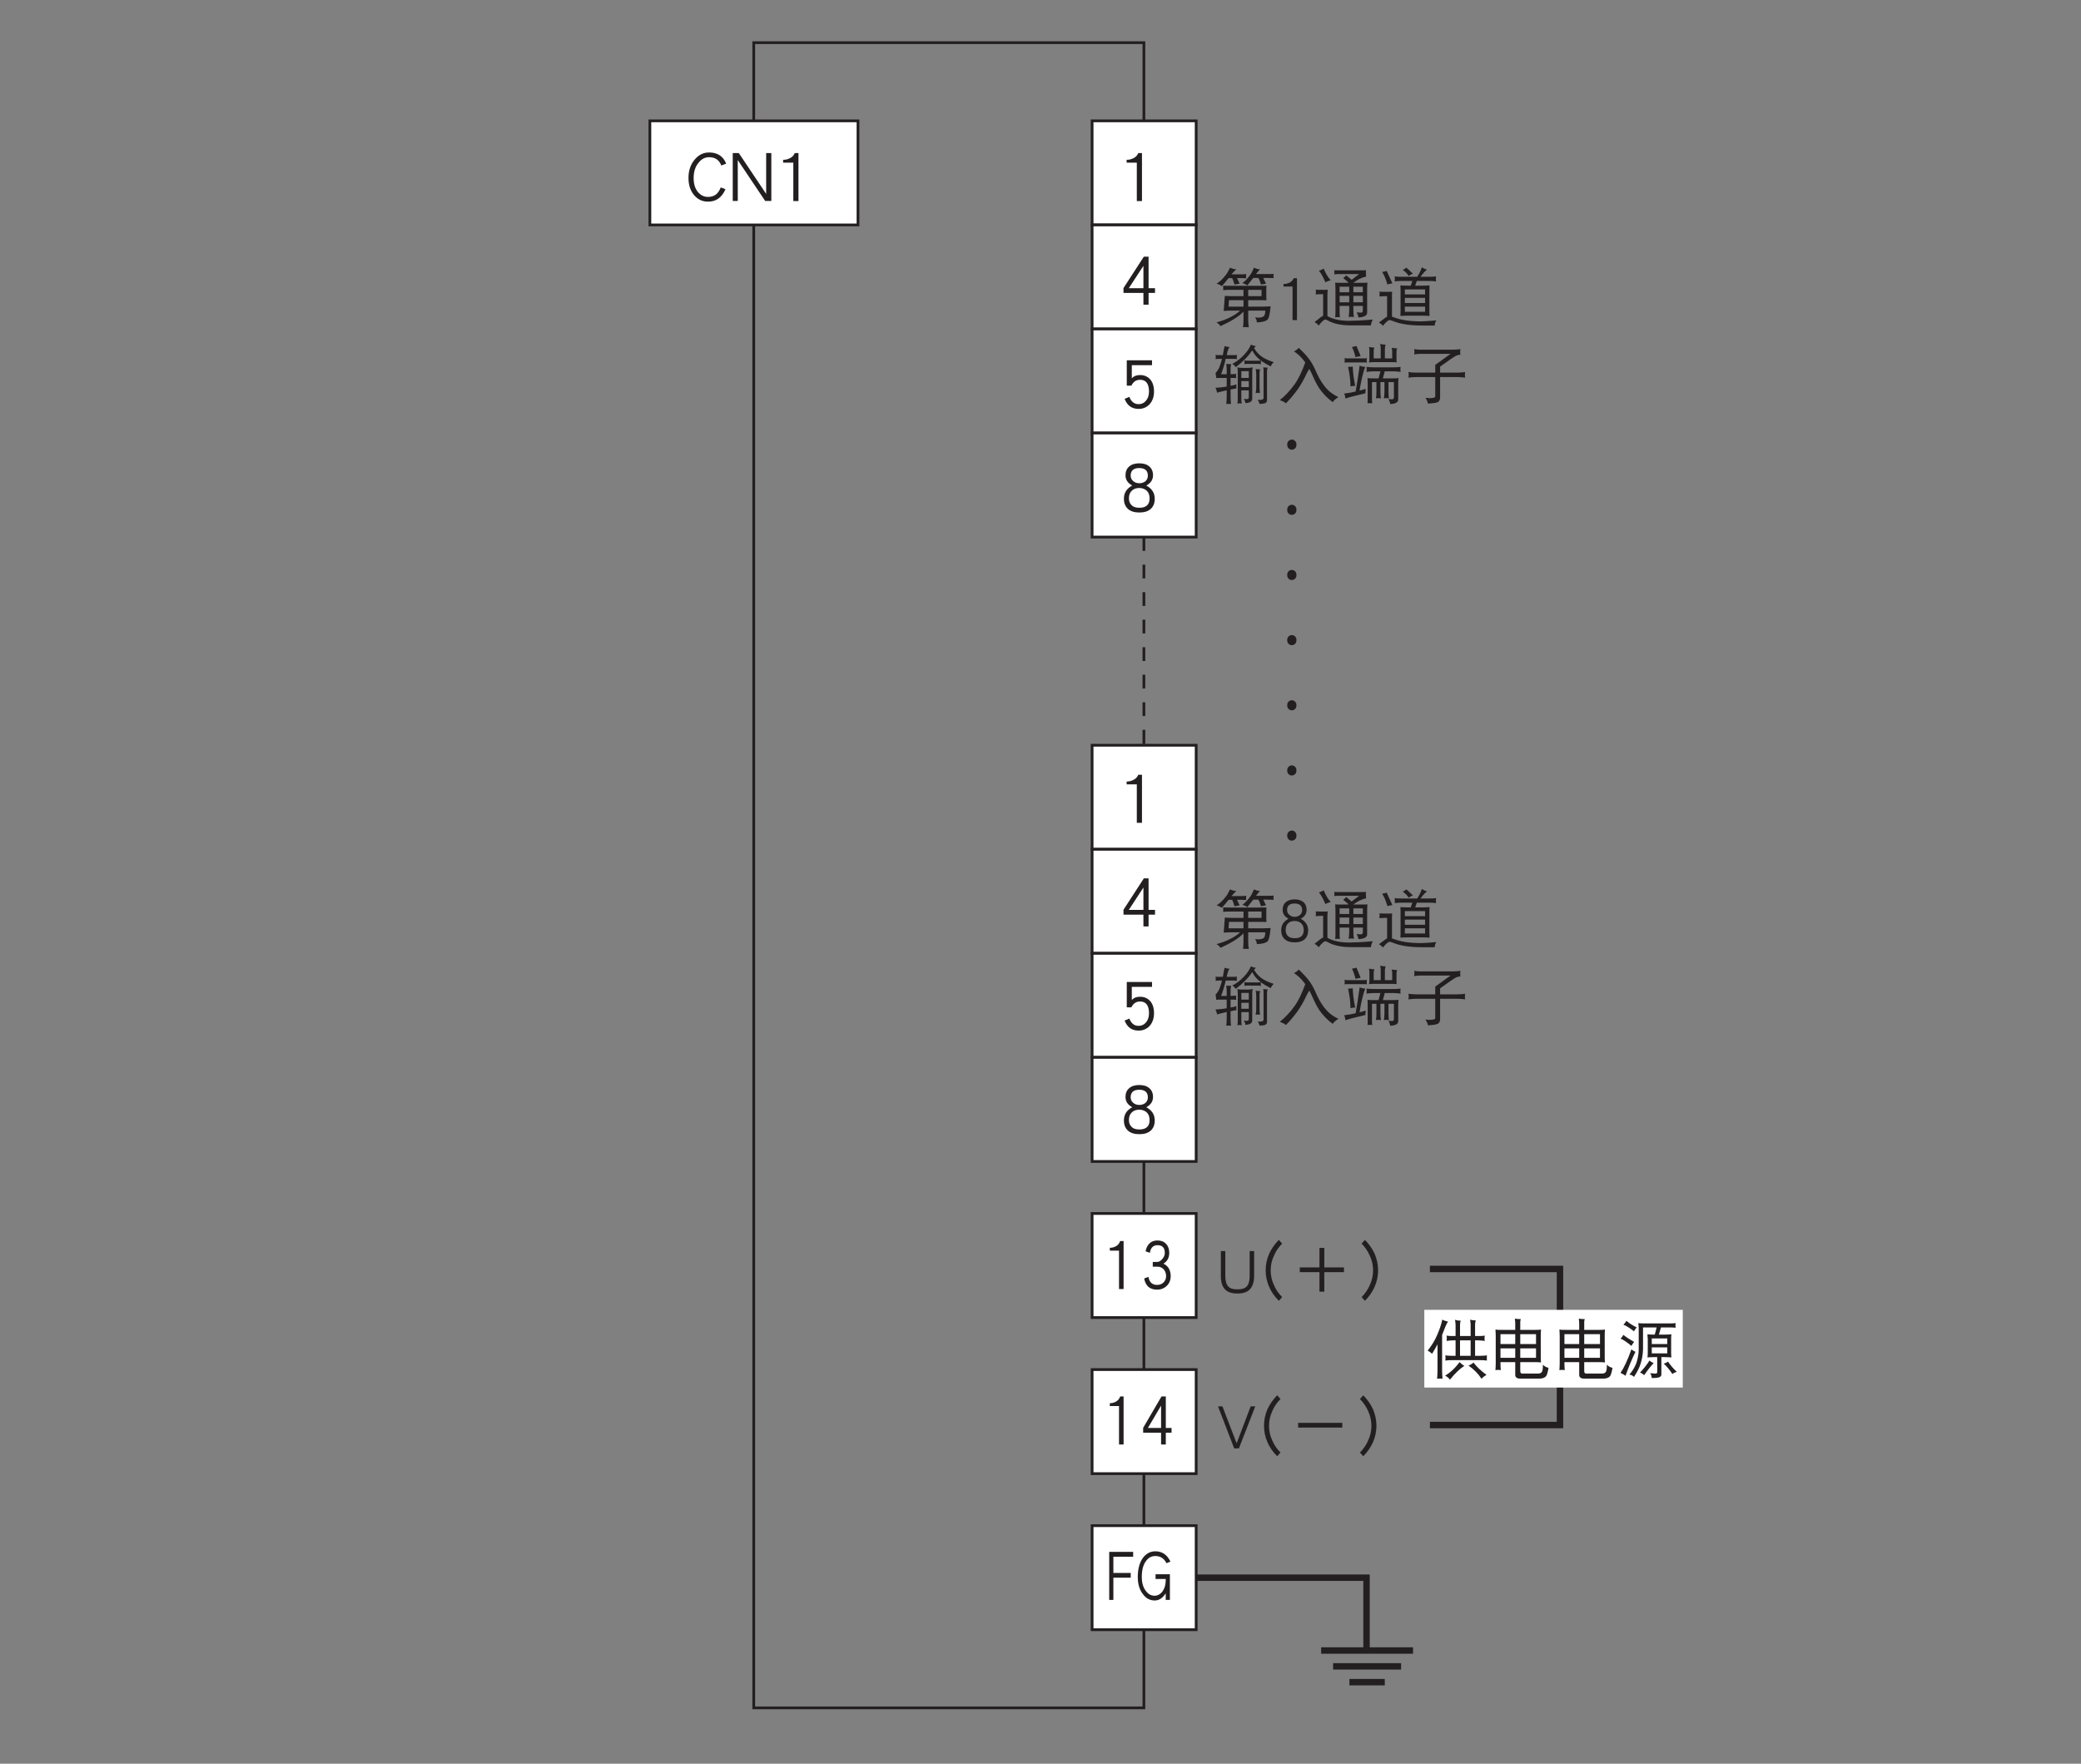 <?xml version="1.0" encoding="UTF-8"?>
<svg xmlns="http://www.w3.org/2000/svg" xmlns:xlink="http://www.w3.org/1999/xlink" width="226.77pt" height="192.18pt" viewBox="0 0 226.77 192.18" version="1.2">
<rect x="0" y="0" width="226.77" height="192.18" fill="#808080" stroke="none"/>
<defs>
<g>
<symbol overflow="visible" id="glyph0-0">
<path style="stroke:none;" d=""/>
</symbol>
<symbol overflow="visible" id="glyph0-1">
<path style="stroke:none;" d="M 2.984 -4.766 L 2.984 -5.297 L 0.375 -5.297 L 0.375 -0.062 L 0.828 -0.062 L 0.828 -2.484 L 2.719 -2.484 L 2.719 -3 L 0.828 -3 L 0.828 -4.766 Z M 2.984 -4.766 "/>
</symbol>
<symbol overflow="visible" id="glyph0-2">
<path style="stroke:none;" d="M 3.812 -4.234 C 3.453 -4.984 2.906 -5.359 2.172 -5.359 C 1.609 -5.359 1.156 -5.109 0.797 -4.625 C 0.438 -4.109 0.25 -3.422 0.25 -2.562 C 0.25 -1.797 0.438 -1.156 0.812 -0.688 C 1.156 -0.219 1.594 0 2.094 0 C 2.562 0 2.953 -0.25 3.297 -0.781 L 3.297 -0.062 L 3.75 -0.062 L 3.75 -2.859 L 2.188 -2.859 L 2.188 -2.344 L 3.297 -2.344 L 3.297 -2.266 C 3.297 -1.703 3.156 -1.25 2.891 -0.922 C 2.672 -0.656 2.391 -0.516 2.094 -0.516 C 1.703 -0.516 1.391 -0.688 1.125 -1.047 C 0.828 -1.438 0.688 -1.938 0.688 -2.562 C 0.688 -3.281 0.828 -3.859 1.125 -4.266 C 1.391 -4.656 1.734 -4.844 2.172 -4.844 C 2.719 -4.844 3.125 -4.578 3.375 -4.062 Z M 3.812 -4.234 "/>
</symbol>
<symbol overflow="visible" id="glyph1-0">
<path style="stroke:none;" d=""/>
</symbol>
<symbol overflow="visible" id="glyph1-1">
<path style="stroke:none;" d="M 2.484 -0.062 L 2.484 -5.297 L 2.078 -5.297 C 1.984 -5.047 1.812 -4.859 1.547 -4.734 C 1.328 -4.625 1.109 -4.562 0.875 -4.562 L 0.812 -4.562 L 0.812 -4.25 L 1.922 -4.25 L 1.922 -0.062 Z M 2.484 -0.062 "/>
</symbol>
<symbol overflow="visible" id="glyph1-2">
<path style="stroke:none;" d="M 3.906 -1.344 L 3.906 -1.859 L 3.203 -1.859 L 3.203 -5.297 L 2.688 -5.297 L 0.469 -1.875 L 0.469 -1.344 L 2.641 -1.344 L 2.641 -0.062 L 3.203 -0.062 L 3.203 -1.344 Z M 2.641 -1.859 L 1.047 -1.859 L 2.641 -4.297 Z M 2.641 -1.859 "/>
</symbol>
<symbol overflow="visible" id="glyph1-3">
<path style="stroke:none;" d="M 3.797 -1.891 C 3.797 -2.453 3.656 -2.891 3.391 -3.203 C 3.109 -3.516 2.75 -3.688 2.281 -3.688 C 1.875 -3.688 1.578 -3.562 1.375 -3.328 L 1.375 -4.766 L 3.578 -4.766 L 3.578 -5.297 L 0.828 -5.297 L 0.828 -2.531 L 1.328 -2.531 C 1.531 -2.953 1.844 -3.172 2.281 -3.172 C 2.922 -3.172 3.25 -2.734 3.25 -1.891 C 3.25 -1.453 3.125 -1.109 2.891 -0.859 C 2.688 -0.625 2.422 -0.516 2.125 -0.516 C 1.641 -0.516 1.312 -0.781 1.109 -1.312 L 0.594 -1.094 C 0.875 -0.359 1.375 0 2.125 0 C 2.578 0 2.969 -0.156 3.297 -0.484 C 3.625 -0.844 3.797 -1.312 3.797 -1.891 Z M 3.797 -1.891 "/>
</symbol>
<symbol overflow="visible" id="glyph1-4">
<path style="stroke:none;" d="M 3.875 -1.5 C 3.875 -2.141 3.562 -2.609 2.953 -2.938 C 3.438 -3.203 3.688 -3.562 3.688 -4.062 C 3.688 -4.469 3.547 -4.797 3.281 -5.016 C 3.016 -5.25 2.656 -5.359 2.188 -5.359 C 1.734 -5.359 1.359 -5.25 1.094 -5.016 C 0.828 -4.797 0.688 -4.469 0.688 -4.062 C 0.688 -3.562 0.938 -3.203 1.422 -2.938 C 0.812 -2.609 0.516 -2.141 0.516 -1.5 C 0.516 -1.031 0.656 -0.672 0.953 -0.391 C 1.25 -0.125 1.672 0 2.203 0 C 2.734 0 3.141 -0.125 3.438 -0.391 C 3.734 -0.656 3.875 -1.031 3.875 -1.5 Z M 3.125 -4.016 C 3.125 -3.781 3.047 -3.578 2.875 -3.422 C 2.688 -3.266 2.469 -3.188 2.203 -3.188 C 1.922 -3.188 1.703 -3.266 1.531 -3.422 C 1.344 -3.578 1.25 -3.781 1.25 -4.016 C 1.25 -4.562 1.562 -4.844 2.188 -4.844 C 2.812 -4.844 3.125 -4.562 3.125 -4.016 Z M 3.312 -1.531 C 3.312 -0.859 2.938 -0.516 2.203 -0.516 C 1.812 -0.516 1.516 -0.609 1.328 -0.828 C 1.156 -1 1.062 -1.234 1.062 -1.531 C 1.062 -1.891 1.156 -2.172 1.375 -2.375 C 1.562 -2.562 1.844 -2.672 2.188 -2.672 C 2.516 -2.672 2.797 -2.562 3 -2.375 C 3.219 -2.172 3.312 -1.891 3.312 -1.531 Z M 3.312 -1.531 "/>
</symbol>
<symbol overflow="visible" id="glyph1-5">
<path style="stroke:none;" d="M 4.422 -4.141 C 4.094 -4.953 3.469 -5.359 2.562 -5.359 C 1.922 -5.359 1.406 -5.094 0.969 -4.562 C 0.531 -4.031 0.312 -3.375 0.312 -2.578 C 0.312 -1.797 0.531 -1.172 0.938 -0.688 C 1.344 -0.234 1.828 0 2.438 0 C 3.328 0 3.953 -0.453 4.344 -1.359 L 3.828 -1.547 C 3.688 -1.203 3.516 -0.953 3.312 -0.781 C 3.078 -0.609 2.781 -0.516 2.438 -0.516 C 2.016 -0.516 1.656 -0.688 1.359 -1.031 C 1.031 -1.406 0.875 -1.922 0.875 -2.578 C 0.875 -3.25 1.047 -3.812 1.406 -4.234 C 1.719 -4.641 2.109 -4.844 2.562 -4.844 C 3.219 -4.844 3.656 -4.547 3.891 -3.938 Z M 4.422 -4.141 "/>
</symbol>
<symbol overflow="visible" id="glyph1-6">
<path style="stroke:none;" d="M 4.688 -0.078 L 4.688 -5.297 L 4.125 -5.297 L 4.125 -0.844 L 1.141 -5.297 L 0.484 -5.297 L 0.484 -0.078 L 1.031 -0.078 L 1.031 -4.531 L 4.016 -0.078 Z M 4.688 -0.078 "/>
</symbol>
<symbol overflow="visible" id="glyph2-0">
<path style="stroke:none;" d=""/>
</symbol>
<symbol overflow="visible" id="glyph2-1">
<path style="stroke:none;" d="M 1.844 -5.781 C 1.641 -5.344 1.453 -5.031 1.297 -4.875 C 1 -4.5 0.703 -4.219 0.375 -4.031 C 0.594 -3.984 0.781 -3.891 0.953 -3.766 C 1.219 -4.062 1.469 -4.344 1.688 -4.641 L 2.078 -4.641 C 2.172 -4.453 2.266 -4.203 2.328 -3.938 C 2.5 -3.969 2.688 -4 2.891 -4.031 L 2.609 -4.641 L 2.984 -4.641 C 3.25 -4.641 3.469 -4.625 3.609 -4.609 C 3.594 -4.672 3.594 -4.75 3.594 -4.844 C 3.594 -4.922 3.594 -4.984 3.609 -5.078 C 3.391 -5.047 3.188 -5.047 2.984 -5.047 L 2 -5.047 C 2.016 -5.047 2.016 -5.062 2.031 -5.078 C 2.234 -5.312 2.406 -5.484 2.531 -5.594 C 2.281 -5.609 2.047 -5.672 1.844 -5.781 Z M 4.453 -5.781 C 4.281 -5.359 4.125 -5.062 3.984 -4.906 C 3.719 -4.547 3.453 -4.266 3.188 -4.094 C 3.375 -4.047 3.562 -3.969 3.734 -3.844 C 3.953 -4.125 4.172 -4.391 4.375 -4.656 L 4.938 -4.656 C 5.047 -4.469 5.141 -4.219 5.219 -3.938 C 5.391 -3.969 5.562 -4 5.766 -4.031 L 5.469 -4.656 L 5.984 -4.656 C 6.25 -4.656 6.453 -4.641 6.609 -4.641 C 6.594 -4.703 6.578 -4.781 6.578 -4.875 C 6.578 -4.953 6.594 -5.016 6.609 -5.094 C 6.391 -5.078 6.188 -5.078 5.984 -5.078 L 4.656 -5.078 C 4.656 -5.078 4.672 -5.094 4.688 -5.094 C 4.859 -5.328 5 -5.484 5.109 -5.594 C 4.875 -5.609 4.656 -5.672 4.453 -5.781 Z M 1.094 -3.812 C 1.094 -3.734 1.109 -3.656 1.109 -3.578 C 1.109 -3.484 1.094 -3.406 1.094 -3.328 C 1.344 -3.344 1.594 -3.359 1.844 -3.359 L 3.312 -3.359 L 3.312 -2.672 L 1.984 -2.672 C 1.75 -2.672 1.516 -2.688 1.281 -2.703 L 1.156 -1.062 C 1.406 -1.078 1.641 -1.094 1.875 -1.094 L 2.938 -1.094 C 2.672 -0.844 2.359 -0.625 2.016 -0.453 C 1.547 -0.188 1 0.016 0.375 0.188 C 0.578 0.312 0.719 0.453 0.812 0.594 C 1.984 0.062 2.812 -0.453 3.312 -0.984 L 3.312 -0.125 C 3.312 0.156 3.297 0.453 3.266 0.719 C 3.359 0.703 3.469 0.703 3.562 0.703 C 3.672 0.703 3.781 0.703 3.891 0.719 C 3.844 0.453 3.828 0.156 3.828 -0.125 L 3.828 -1.094 L 5.688 -1.094 C 5.688 -0.703 5.594 -0.469 5.406 -0.422 C 5.297 -0.359 5.141 -0.328 4.922 -0.328 C 4.875 -0.328 4.75 -0.344 4.578 -0.359 C 4.703 -0.172 4.766 0 4.766 0.188 C 5.312 0.172 5.688 0.078 5.891 -0.078 C 6.062 -0.172 6.188 -0.672 6.266 -1.562 C 5.938 -1.547 5.609 -1.531 5.281 -1.531 L 3.828 -1.531 L 3.828 -2.234 L 4.922 -2.234 C 5.219 -2.234 5.516 -2.234 5.812 -2.219 C 5.812 -2.375 5.797 -2.516 5.797 -2.672 L 5.797 -3.359 C 5.797 -3.516 5.812 -3.672 5.812 -3.812 C 5.516 -3.797 5.219 -3.797 4.922 -3.797 L 1.844 -3.797 C 1.594 -3.797 1.344 -3.797 1.094 -3.812 Z M 3.828 -3.359 L 5.281 -3.359 L 5.281 -2.672 L 3.828 -2.672 Z M 3.312 -1.531 L 1.688 -1.531 L 1.734 -2.234 L 3.312 -2.234 Z M 3.312 -1.531 "/>
</symbol>
<symbol overflow="visible" id="glyph2-2">
<path style="stroke:none;" d="M 2.172 -0.062 L 2.172 -4.625 L 1.812 -4.625 C 1.734 -4.422 1.578 -4.25 1.359 -4.141 C 1.156 -4.047 0.969 -4 0.766 -4 L 0.703 -4 L 0.703 -3.719 L 1.688 -3.719 L 1.688 -0.062 Z M 2.172 -0.062 "/>
</symbol>
<symbol overflow="visible" id="glyph2-3">
<path style="stroke:none;" d="M 2.391 -5.5 C 2.406 -5.438 2.422 -5.359 2.422 -5.297 C 2.422 -5.219 2.406 -5.141 2.391 -5.047 C 2.531 -5.062 2.672 -5.078 2.828 -5.078 L 5.109 -5.078 L 4.297 -4.453 C 4.094 -4.609 3.891 -4.781 3.703 -4.938 C 3.609 -4.828 3.5 -4.734 3.375 -4.641 C 3.562 -4.5 3.75 -4.328 3.938 -4.172 L 3.875 -4.125 L 3.016 -4.125 C 2.844 -4.125 2.672 -4.125 2.5 -4.141 C 2.516 -3.906 2.531 -3.672 2.531 -3.438 L 2.531 -0.875 C 2.531 -0.703 2.516 -0.531 2.5 -0.359 C 2.578 -0.375 2.656 -0.391 2.75 -0.391 C 2.844 -0.391 2.922 -0.375 3.016 -0.359 C 3 -0.531 2.984 -0.703 2.984 -0.875 L 2.984 -1.609 L 4.031 -1.609 L 4.031 -1.156 C 4.031 -0.891 4 -0.641 3.969 -0.391 C 4.062 -0.406 4.141 -0.422 4.25 -0.422 C 4.344 -0.422 4.438 -0.406 4.547 -0.391 C 4.5 -0.641 4.484 -0.891 4.484 -1.156 L 4.484 -1.609 L 5.516 -1.609 L 5.516 -1.156 C 5.516 -0.969 5.453 -0.875 5.328 -0.875 C 5.203 -0.875 5.031 -0.891 4.844 -0.906 C 4.953 -0.703 5.016 -0.531 5.031 -0.359 C 5.25 -0.359 5.484 -0.391 5.688 -0.484 C 5.875 -0.547 5.984 -0.688 5.984 -0.875 L 5.984 -3.438 C 5.984 -3.672 6 -3.906 6.016 -4.141 C 5.844 -4.125 5.672 -4.125 5.5 -4.125 L 4.469 -4.125 C 4.766 -4.328 4.984 -4.469 5.141 -4.547 C 5.375 -4.656 5.609 -4.75 5.875 -4.797 C 5.859 -4.953 5.844 -5.109 5.844 -5.297 C 5.844 -5.359 5.859 -5.438 5.875 -5.5 C 5.672 -5.484 5.484 -5.484 5.281 -5.484 L 2.828 -5.484 C 2.703 -5.484 2.562 -5.484 2.391 -5.5 Z M 2.984 -2 L 2.984 -2.703 L 4.031 -2.703 L 4.031 -2 Z M 4.484 -2.703 L 5.516 -2.703 L 5.516 -2 L 4.484 -2 Z M 2.984 -3.094 L 2.984 -3.703 L 4.031 -3.703 L 4.031 -3.094 Z M 4.484 -3.703 L 5.516 -3.703 L 5.516 -3.094 L 4.484 -3.094 Z M 1.25 -5.672 C 1.078 -5.562 0.906 -5.484 0.734 -5.453 C 0.984 -5.125 1.219 -4.703 1.438 -4.172 C 1.641 -4.297 1.828 -4.359 2.016 -4.391 C 1.703 -4.75 1.438 -5.188 1.25 -5.672 Z M 0.375 -3.375 C 0.391 -3.297 0.406 -3.219 0.406 -3.141 C 0.406 -3.047 0.391 -2.953 0.375 -2.859 C 0.641 -2.875 0.922 -2.891 1.188 -2.891 L 1.188 -0.531 C 1.109 -0.5 1.016 -0.438 0.922 -0.375 L 0.25 0.156 C 0.422 0.25 0.578 0.375 0.703 0.531 C 1.031 0.094 1.297 -0.125 1.438 -0.125 C 1.5 -0.125 1.594 -0.078 1.734 0 C 2.328 0.328 3.156 0.516 4.219 0.516 L 6.391 0.516 C 6.438 0.25 6.5 0.031 6.609 -0.125 C 5.391 -0.016 4.531 0.016 4.031 0.016 C 3.078 0.016 2.328 -0.141 1.734 -0.453 C 1.703 -0.469 1.672 -0.484 1.656 -0.5 L 1.656 -2.812 C 1.656 -3 1.672 -3.188 1.688 -3.375 C 1.547 -3.359 1.406 -3.359 1.281 -3.359 C 0.969 -3.359 0.672 -3.359 0.375 -3.375 Z M 0.375 -3.375 "/>
</symbol>
<symbol overflow="visible" id="glyph2-4">
<path style="stroke:none;" d="M 1.141 -5.422 C 0.969 -5.359 0.797 -5.312 0.641 -5.312 C 0.875 -4.969 1.062 -4.516 1.219 -3.953 C 1.391 -4 1.562 -4.031 1.766 -4.062 Z M 0.344 -3.156 C 0.359 -3.078 0.375 -3 0.375 -2.922 C 0.375 -2.828 0.359 -2.734 0.344 -2.641 C 0.625 -2.656 0.906 -2.672 1.188 -2.672 L 1.188 -0.438 C 1.109 -0.391 1.031 -0.344 0.969 -0.297 L 0.297 0.203 C 0.469 0.297 0.609 0.406 0.734 0.562 C 1.062 0.141 1.312 -0.062 1.469 -0.062 C 1.547 -0.062 1.672 -0.016 1.844 0.047 C 2.625 0.375 3.703 0.531 5.094 0.531 L 6.375 0.531 C 6.391 0.297 6.453 0.109 6.562 -0.031 C 5.781 0.031 5.219 0.078 4.906 0.078 C 3.641 0.078 2.625 -0.078 1.859 -0.391 C 1.812 -0.391 1.75 -0.406 1.719 -0.438 L 1.719 -2.594 C 1.719 -2.781 1.719 -2.969 1.734 -3.156 C 1.578 -3.141 1.422 -3.141 1.281 -3.141 C 0.969 -3.141 0.656 -3.141 0.344 -3.156 Z M 3.297 -5.781 C 3.172 -5.672 3.047 -5.594 2.891 -5.531 C 3.031 -5.438 3.156 -5.328 3.297 -5.188 C 3.422 -5.062 3.484 -4.969 3.531 -4.875 C 3.734 -5 3.891 -5.094 4 -5.125 C 3.938 -5.172 3.875 -5.234 3.812 -5.297 C 3.719 -5.391 3.609 -5.5 3.469 -5.625 C 3.375 -5.688 3.312 -5.734 3.297 -5.781 Z M 4.969 -5.812 C 4.875 -5.484 4.703 -5.141 4.469 -4.781 L 2.781 -4.781 C 2.516 -4.781 2.266 -4.781 2.016 -4.828 C 2.031 -4.734 2.031 -4.641 2.031 -4.547 C 2.031 -4.453 2.031 -4.375 2.016 -4.281 C 2.266 -4.312 2.516 -4.328 2.781 -4.328 L 3.938 -4.328 L 3.766 -3.812 L 3.422 -3.812 C 3.156 -3.812 2.906 -3.828 2.641 -3.844 C 2.641 -3.703 2.641 -3.547 2.656 -3.406 L 2.656 -1.016 C 2.656 -0.844 2.641 -0.688 2.641 -0.516 C 2.906 -0.531 3.156 -0.547 3.422 -0.547 L 5.031 -0.547 C 5.297 -0.547 5.547 -0.531 5.812 -0.516 C 5.812 -0.688 5.797 -0.844 5.797 -1.016 L 5.797 -3.406 C 5.797 -3.547 5.812 -3.703 5.812 -3.844 C 5.547 -3.828 5.297 -3.812 5.031 -3.812 L 4.25 -3.812 L 4.422 -4.328 L 5.766 -4.328 C 6.016 -4.328 6.266 -4.312 6.531 -4.281 C 6.516 -4.375 6.5 -4.453 6.5 -4.547 C 6.5 -4.641 6.516 -4.734 6.531 -4.828 C 6.266 -4.781 6.016 -4.781 5.766 -4.781 L 4.828 -4.781 C 5.094 -5.156 5.344 -5.422 5.547 -5.562 C 5.391 -5.594 5.203 -5.672 4.969 -5.812 Z M 5.328 -0.969 L 3.125 -0.969 L 3.125 -1.531 L 5.328 -1.531 Z M 3.125 -1.922 L 3.125 -2.484 L 5.328 -2.484 L 5.328 -1.922 Z M 3.125 -2.859 L 3.125 -3.406 L 5.328 -3.406 L 5.328 -2.859 Z M 3.125 -2.859 "/>
</symbol>
<symbol overflow="visible" id="glyph2-5">
<path style="stroke:none;" d="M 0.266 -4.641 C 0.281 -4.562 0.297 -4.484 0.297 -4.422 C 0.297 -4.328 0.281 -4.25 0.266 -4.172 C 0.375 -4.188 0.469 -4.203 0.578 -4.203 L 0.969 -4.203 C 0.922 -4 0.875 -3.844 0.828 -3.703 C 0.734 -3.391 0.641 -3.172 0.547 -3.031 C 0.453 -2.875 0.375 -2.766 0.266 -2.672 C 0.297 -2.5 0.328 -2.312 0.344 -2.109 C 0.516 -2.125 0.656 -2.125 0.781 -2.125 L 1.484 -2.125 L 1.484 -1.188 C 1.109 -1.109 0.703 -1.078 0.266 -1.047 C 0.344 -0.875 0.406 -0.703 0.438 -0.516 C 0.781 -0.609 1.125 -0.703 1.484 -0.781 L 1.484 -0.062 C 1.484 0.203 1.469 0.453 1.438 0.719 C 1.516 0.703 1.609 0.703 1.688 0.703 C 1.766 0.703 1.859 0.703 1.953 0.719 C 1.922 0.453 1.906 0.203 1.906 -0.062 L 1.906 -0.859 C 2.109 -0.906 2.328 -0.953 2.562 -0.984 C 2.531 -1.062 2.531 -1.141 2.531 -1.203 C 2.531 -1.281 2.531 -1.344 2.562 -1.422 C 2.344 -1.359 2.125 -1.297 1.906 -1.266 L 1.906 -2.125 C 2.094 -2.125 2.297 -2.125 2.531 -2.109 C 2.516 -2.188 2.5 -2.25 2.5 -2.328 C 2.5 -2.406 2.516 -2.484 2.531 -2.562 C 2.297 -2.547 2.094 -2.531 1.906 -2.531 L 1.906 -3.219 C 1.906 -3.391 1.938 -3.516 1.984 -3.625 C 1.766 -3.625 1.594 -3.641 1.438 -3.656 C 1.469 -3.422 1.484 -3.203 1.484 -2.969 L 1.484 -2.531 L 0.875 -2.531 C 1.031 -2.938 1.219 -3.5 1.375 -4.203 L 2.312 -4.203 C 2.406 -4.203 2.516 -4.188 2.609 -4.172 C 2.594 -4.25 2.578 -4.328 2.578 -4.422 C 2.578 -4.484 2.594 -4.562 2.609 -4.641 C 2.516 -4.609 2.406 -4.609 2.312 -4.609 L 1.484 -4.609 C 1.484 -4.641 1.5 -4.703 1.516 -4.766 C 1.594 -5.109 1.672 -5.344 1.797 -5.484 C 1.578 -5.5 1.406 -5.547 1.25 -5.594 C 1.172 -5.219 1.109 -4.906 1.062 -4.609 L 0.578 -4.609 C 0.469 -4.609 0.375 -4.609 0.266 -4.641 Z M 4.125 -5.75 C 3.953 -5.344 3.688 -4.969 3.359 -4.625 C 3.016 -4.25 2.594 -3.922 2.094 -3.656 C 2.266 -3.547 2.391 -3.422 2.469 -3.297 C 3.219 -3.859 3.812 -4.453 4.266 -5.125 C 4.453 -4.766 4.688 -4.453 4.969 -4.219 C 5.031 -4.156 5.094 -4.094 5.203 -4.031 C 5.109 -4.016 5.031 -4 4.953 -4 L 3.672 -4 C 3.578 -4 3.484 -4.016 3.406 -4.031 C 3.422 -3.969 3.422 -3.906 3.422 -3.844 C 3.422 -3.766 3.422 -3.703 3.406 -3.625 C 3.484 -3.641 3.578 -3.656 3.672 -3.656 L 4.953 -3.656 C 5.031 -3.656 5.125 -3.641 5.219 -3.625 C 5.203 -3.703 5.203 -3.766 5.203 -3.844 C 5.203 -3.906 5.203 -3.953 5.219 -4.016 C 5.484 -3.812 5.844 -3.594 6.281 -3.375 C 6.359 -3.562 6.469 -3.719 6.609 -3.844 C 6.016 -4.031 5.562 -4.25 5.25 -4.484 C 4.938 -4.719 4.672 -5.016 4.469 -5.375 C 4.531 -5.453 4.594 -5.531 4.672 -5.594 C 4.484 -5.609 4.297 -5.672 4.125 -5.75 Z M 2.641 -3.281 C 2.672 -3.125 2.688 -2.969 2.688 -2.812 L 2.688 0.266 C 2.688 0.391 2.672 0.531 2.641 0.672 C 2.719 0.656 2.797 0.641 2.891 0.641 C 2.969 0.641 3.047 0.656 3.125 0.672 C 3.094 0.531 3.078 0.391 3.078 0.266 L 3.078 -0.766 L 3.891 -0.766 L 3.891 -0.031 C 3.891 0.047 3.875 0.109 3.859 0.125 C 3.812 0.156 3.75 0.188 3.672 0.188 C 3.625 0.188 3.516 0.172 3.344 0.156 C 3.438 0.281 3.5 0.438 3.531 0.625 C 3.859 0.594 4.062 0.531 4.156 0.422 C 4.234 0.359 4.266 0.234 4.266 0.047 L 4.266 -2.812 C 4.266 -2.969 4.281 -3.125 4.328 -3.281 C 4.125 -3.234 3.938 -3.219 3.75 -3.219 L 3.156 -3.219 C 2.984 -3.219 2.812 -3.234 2.641 -3.281 Z M 3.078 -1.125 L 3.078 -1.781 L 3.891 -1.781 L 3.891 -1.125 Z M 3.078 -2.125 L 3.078 -2.859 L 3.891 -2.859 L 3.891 -2.125 Z M 4.641 -3.094 C 4.688 -2.891 4.703 -2.688 4.703 -2.484 L 4.703 -1.156 C 4.703 -0.922 4.688 -0.703 4.641 -0.469 C 4.719 -0.484 4.797 -0.5 4.875 -0.5 C 4.953 -0.5 5.031 -0.484 5.109 -0.469 C 5.078 -0.703 5.062 -0.922 5.062 -1.156 L 5.062 -2.703 C 5.062 -2.844 5.094 -2.969 5.141 -3.062 C 4.953 -3.062 4.781 -3.062 4.641 -3.094 Z M 5.469 -3.281 C 5.484 -3.156 5.5 -3.031 5.5 -2.922 L 5.5 0.047 C 5.5 0.188 5.391 0.266 5.172 0.266 L 4.844 0.266 C 4.953 0.375 5.016 0.516 5.062 0.703 C 5.328 0.703 5.531 0.672 5.672 0.625 C 5.812 0.562 5.875 0.453 5.875 0.266 L 5.875 -2.859 C 5.875 -3 5.906 -3.141 5.953 -3.25 C 5.781 -3.25 5.625 -3.25 5.469 -3.281 Z M 5.469 -3.281 "/>
</symbol>
<symbol overflow="visible" id="glyph2-6">
<path style="stroke:none;" d="M 3.078 -3.812 C 2.703 -2.797 2.328 -2 1.906 -1.422 C 1.438 -0.766 0.906 -0.188 0.297 0.297 C 0.578 0.391 0.812 0.5 0.969 0.641 C 1.422 0.188 1.844 -0.328 2.234 -0.859 C 2.594 -1.375 2.938 -1.969 3.25 -2.656 C 3.344 -2.828 3.422 -2.984 3.516 -3.109 C 3.656 -2.859 3.781 -2.609 3.891 -2.344 C 4.109 -1.844 4.344 -1.391 4.594 -1 C 5 -0.406 5.5 0.094 6.062 0.516 C 6.188 0.328 6.391 0.141 6.688 -0.031 C 6.141 -0.297 5.703 -0.609 5.375 -0.984 C 5 -1.406 4.656 -1.938 4.344 -2.609 C 4.078 -3.234 3.828 -3.719 3.578 -4.062 C 3.281 -4.484 2.859 -4.938 2.359 -5.406 C 2.219 -5.234 2.047 -5.109 1.844 -5.016 C 2.281 -4.734 2.672 -4.375 3.016 -3.891 C 3.031 -3.875 3.047 -3.844 3.078 -3.812 Z M 3.078 -3.812 "/>
</symbol>
<symbol overflow="visible" id="glyph2-7">
<path style="stroke:none;" d="M 1.688 -5.609 C 1.5 -5.547 1.344 -5.516 1.188 -5.5 C 1.344 -5.219 1.469 -4.844 1.578 -4.391 C 1.734 -4.438 1.938 -4.469 2.141 -4.5 Z M 0.375 -4.281 C 0.391 -4.188 0.406 -4.125 0.406 -4.031 C 0.406 -3.953 0.391 -3.875 0.375 -3.797 C 0.484 -3.812 0.594 -3.812 0.703 -3.812 L 2.5 -3.812 C 2.609 -3.812 2.719 -3.812 2.828 -3.797 C 2.812 -3.875 2.797 -3.953 2.797 -4.031 C 2.797 -4.125 2.812 -4.188 2.828 -4.281 C 2.719 -4.266 2.609 -4.25 2.5 -4.25 L 0.703 -4.25 C 0.594 -4.25 0.484 -4.266 0.375 -4.281 Z M 1.281 -3.359 C 1.109 -3.344 0.938 -3.328 0.766 -3.328 C 0.938 -2.578 1.031 -1.875 1.031 -1.203 C 1.203 -1.234 1.375 -1.266 1.547 -1.266 C 1.375 -2.047 1.297 -2.75 1.281 -3.359 Z M 2.031 -3.469 C 1.875 -2.328 1.734 -1.375 1.594 -0.641 C 1.188 -0.547 0.781 -0.469 0.344 -0.422 C 0.438 -0.203 0.469 -0.031 0.484 0.125 C 0.797 0 1.531 -0.188 2.656 -0.453 C 2.656 -0.531 2.672 -0.703 2.688 -0.938 C 2.469 -0.859 2.25 -0.797 2.016 -0.75 C 2.219 -1.938 2.422 -2.812 2.641 -3.328 C 2.391 -3.344 2.188 -3.391 2.031 -3.469 Z M 4.266 -5.828 C 4.312 -5.656 4.328 -5.484 4.328 -5.312 L 4.328 -4.25 L 3.562 -4.25 L 3.562 -5.094 C 3.562 -5.203 3.594 -5.312 3.641 -5.422 C 3.422 -5.438 3.219 -5.469 3.047 -5.5 C 3.078 -5.391 3.094 -5.266 3.094 -5.156 L 3.094 -4.234 C 3.094 -4.094 3.078 -3.953 3.047 -3.812 C 3.203 -3.828 3.359 -3.844 3.531 -3.844 L 5.656 -3.844 C 5.797 -3.844 5.938 -3.828 6.062 -3.812 C 6.047 -3.953 6.047 -4.109 6.047 -4.25 L 6.047 -4.938 C 6.047 -5.094 6.062 -5.219 6.125 -5.344 C 5.875 -5.359 5.688 -5.375 5.516 -5.406 C 5.547 -5.281 5.578 -5.156 5.578 -5.047 L 5.578 -4.25 L 4.781 -4.25 L 4.781 -5.312 C 4.781 -5.5 4.812 -5.641 4.875 -5.75 C 4.641 -5.75 4.438 -5.781 4.266 -5.828 Z M 2.781 -3.328 C 2.781 -3.234 2.797 -3.141 2.797 -3.062 C 2.797 -2.969 2.781 -2.875 2.781 -2.781 C 3.031 -2.812 3.281 -2.844 3.531 -2.844 L 4.297 -2.844 L 4.094 -2.078 L 3.406 -2.078 C 3.219 -2.078 3.047 -2.078 2.891 -2.109 C 2.906 -1.875 2.906 -1.625 2.906 -1.391 L 2.906 0.125 C 2.906 0.297 2.906 0.469 2.891 0.641 C 2.969 0.625 3.047 0.625 3.125 0.625 C 3.219 0.625 3.297 0.625 3.406 0.641 C 3.375 0.469 3.375 0.297 3.375 0.125 L 3.375 -1.672 L 3.859 -1.672 L 3.859 -0.609 C 3.859 -0.375 3.844 -0.125 3.812 0.109 C 3.891 0.078 3.984 0.078 4.078 0.078 C 4.172 0.078 4.266 0.078 4.359 0.109 C 4.312 -0.125 4.297 -0.375 4.297 -0.609 L 4.297 -1.672 L 4.734 -1.672 L 4.734 -0.609 C 4.734 -0.375 4.703 -0.125 4.672 0.109 C 4.766 0.078 4.859 0.078 4.953 0.078 C 5.031 0.078 5.125 0.078 5.219 0.109 C 5.188 -0.125 5.172 -0.375 5.172 -0.609 L 5.172 -1.672 L 5.766 -1.672 L 5.766 -0.062 C 5.766 0.125 5.703 0.203 5.578 0.203 C 5.469 0.203 5.328 0.188 5.172 0.188 C 5.281 0.375 5.344 0.562 5.359 0.719 C 5.562 0.719 5.766 0.688 5.953 0.609 C 6.141 0.531 6.234 0.406 6.234 0.203 L 6.234 -1.391 C 6.234 -1.625 6.234 -1.875 6.266 -2.109 C 6.078 -2.078 5.906 -2.078 5.75 -2.078 L 4.562 -2.078 L 4.766 -2.844 L 5.75 -2.844 C 6 -2.844 6.25 -2.812 6.5 -2.781 C 6.484 -2.875 6.469 -2.969 6.469 -3.062 C 6.469 -3.141 6.484 -3.234 6.5 -3.328 C 6.25 -3.297 6 -3.281 5.75 -3.281 L 3.531 -3.281 C 3.281 -3.281 3.031 -3.297 2.781 -3.328 Z M 2.781 -3.328 "/>
</symbol>
<symbol overflow="visible" id="glyph2-8">
<path style="stroke:none;" d="M 1 -5.266 C 1.016 -5.156 1.031 -5.078 1.031 -4.984 C 1.031 -4.891 1.016 -4.781 1 -4.688 C 1.219 -4.719 1.438 -4.75 1.656 -4.75 L 4.969 -4.75 L 3.297 -3.547 L 3.297 -2.703 L 1.219 -2.703 C 0.938 -2.703 0.656 -2.719 0.375 -2.766 C 0.391 -2.656 0.406 -2.562 0.406 -2.453 C 0.406 -2.359 0.391 -2.266 0.375 -2.156 C 0.656 -2.188 0.938 -2.219 1.219 -2.219 L 3.297 -2.219 L 3.297 -0.094 C 3.297 0.016 3.062 0.078 2.641 0.078 C 2.547 0.078 2.406 0.062 2.234 0.047 C 2.375 0.266 2.469 0.484 2.5 0.672 C 3.094 0.641 3.469 0.578 3.594 0.5 C 3.75 0.391 3.828 0.234 3.828 0.016 L 3.828 -2.219 L 5.719 -2.219 C 6 -2.219 6.266 -2.188 6.562 -2.156 C 6.531 -2.266 6.531 -2.359 6.531 -2.453 C 6.531 -2.562 6.531 -2.656 6.562 -2.766 C 6.266 -2.719 6 -2.703 5.719 -2.703 L 3.828 -2.703 L 3.828 -3.359 C 4.781 -4.047 5.359 -4.438 5.547 -4.531 C 5.672 -4.594 5.828 -4.641 6.047 -4.656 C 6.016 -4.781 6.016 -4.875 6.016 -4.984 C 6.016 -5.078 6.016 -5.156 6.047 -5.266 C 5.781 -5.219 5.531 -5.203 5.281 -5.203 L 1.656 -5.203 C 1.438 -5.203 1.219 -5.219 1 -5.266 Z M 1 -5.266 "/>
</symbol>
<symbol overflow="visible" id="glyph2-9">
<path style="stroke:none;" d="M 3.391 -1.312 C 3.391 -1.875 3.109 -2.281 2.578 -2.578 C 3.016 -2.797 3.219 -3.125 3.219 -3.547 C 3.219 -3.906 3.109 -4.188 2.875 -4.391 C 2.641 -4.578 2.328 -4.688 1.922 -4.688 C 1.516 -4.688 1.188 -4.578 0.969 -4.391 C 0.719 -4.188 0.609 -3.906 0.609 -3.547 C 0.609 -3.125 0.812 -2.797 1.25 -2.578 C 0.703 -2.281 0.453 -1.875 0.453 -1.312 C 0.453 -0.906 0.578 -0.578 0.844 -0.344 C 1.094 -0.109 1.453 0 1.938 0 C 2.391 0 2.75 -0.109 3.016 -0.344 C 3.266 -0.578 3.391 -0.906 3.391 -1.312 Z M 2.734 -3.516 C 2.734 -3.297 2.656 -3.125 2.516 -3 C 2.344 -2.859 2.156 -2.781 1.922 -2.781 C 1.688 -2.781 1.484 -2.859 1.344 -3 C 1.172 -3.125 1.094 -3.297 1.094 -3.516 C 1.094 -4 1.359 -4.234 1.922 -4.234 C 2.453 -4.234 2.734 -4 2.734 -3.516 Z M 2.906 -1.344 C 2.906 -0.75 2.578 -0.453 1.938 -0.453 C 1.594 -0.453 1.328 -0.531 1.156 -0.719 C 1.016 -0.875 0.938 -1.078 0.938 -1.344 C 0.938 -1.656 1.016 -1.906 1.203 -2.078 C 1.375 -2.25 1.609 -2.328 1.906 -2.328 C 2.203 -2.328 2.453 -2.25 2.625 -2.078 C 2.812 -1.906 2.906 -1.656 2.906 -1.344 Z M 2.906 -1.344 "/>
</symbol>
<symbol overflow="visible" id="glyph2-10">
<path style="stroke:none;" d="M 4.047 -1.938 L 4.047 -4.625 L 3.562 -4.625 L 3.562 -1.938 C 3.562 -1.375 3.453 -0.984 3.234 -0.766 C 3.031 -0.547 2.703 -0.453 2.234 -0.453 C 1.75 -0.453 1.422 -0.547 1.234 -0.766 C 1.016 -0.984 0.906 -1.375 0.906 -1.938 L 0.906 -4.625 L 0.422 -4.625 L 0.422 -1.938 C 0.422 -1.25 0.578 -0.734 0.891 -0.438 C 1.172 -0.141 1.625 0 2.234 0 C 2.828 0 3.281 -0.141 3.562 -0.438 C 3.875 -0.734 4.047 -1.25 4.047 -1.938 Z M 4.047 -1.938 "/>
</symbol>
<symbol overflow="visible" id="glyph2-11">
<path style="stroke:none;" d="M 6.125 0.391 C 5.734 0 5.422 -0.438 5.219 -0.953 C 4.984 -1.453 4.875 -1.984 4.875 -2.516 C 4.875 -3.062 4.984 -3.578 5.219 -4.094 C 5.422 -4.594 5.734 -5.047 6.125 -5.438 L 5.766 -5.844 C 5.312 -5.391 4.969 -4.891 4.703 -4.328 C 4.453 -3.734 4.328 -3.141 4.328 -2.516 C 4.328 -1.906 4.453 -1.312 4.703 -0.734 C 4.953 -0.156 5.312 0.344 5.766 0.797 Z M 6.125 0.391 "/>
</symbol>
<symbol overflow="visible" id="glyph2-12">
<path style="stroke:none;" d="M 5.891 -2.328 L 5.891 -2.844 L 3.75 -2.844 L 3.75 -4.969 L 3.219 -4.969 L 3.219 -2.844 L 1.078 -2.844 L 1.078 -2.328 L 3.219 -2.328 L 3.219 -0.203 L 3.75 -0.203 L 3.75 -2.328 Z M 5.891 -2.328 "/>
</symbol>
<symbol overflow="visible" id="glyph2-13">
<path style="stroke:none;" d="M 2.641 -2.516 C 2.641 -3.141 2.516 -3.734 2.266 -4.328 C 2 -4.891 1.656 -5.391 1.203 -5.844 L 0.844 -5.438 C 1.234 -5.047 1.531 -4.594 1.75 -4.094 C 1.984 -3.578 2.094 -3.062 2.094 -2.516 C 2.094 -1.984 1.984 -1.453 1.75 -0.953 C 1.531 -0.438 1.234 0 0.844 0.391 L 1.203 0.797 C 1.656 0.344 2 -0.156 2.266 -0.734 C 2.516 -1.312 2.641 -1.906 2.641 -2.516 Z M 2.641 -2.516 "/>
</symbol>
<symbol overflow="visible" id="glyph2-14">
<path style="stroke:none;" d="M 4.172 -4.641 L 3.672 -4.641 L 2.141 -0.609 L 0.594 -4.641 L 0.109 -4.641 L 1.875 -0.062 L 2.391 -0.062 Z M 4.172 -4.641 "/>
</symbol>
<symbol overflow="visible" id="glyph2-15">
<path style="stroke:none;" d="M 5.891 -2.328 L 5.891 -2.844 L 1.078 -2.844 L 1.078 -2.328 Z M 5.891 -2.328 "/>
</symbol>
<symbol overflow="visible" id="glyph2-16">
<path style="stroke:none;" d="M 1.812 -5.719 C 1.719 -5.234 1.531 -4.672 1.25 -4.031 C 1 -3.438 0.656 -2.891 0.219 -2.344 C 0.422 -2.25 0.578 -2.125 0.703 -2 C 0.906 -2.328 1.109 -2.672 1.297 -3.031 L 1.297 -0.219 C 1.297 0.094 1.281 0.406 1.25 0.719 C 1.344 0.703 1.453 0.703 1.547 0.703 C 1.641 0.703 1.75 0.703 1.844 0.719 C 1.812 0.406 1.797 0.094 1.797 -0.219 L 1.797 -4.047 C 1.906 -4.328 2.016 -4.594 2.125 -4.891 C 2.25 -5.188 2.344 -5.391 2.453 -5.5 C 2.188 -5.562 1.984 -5.641 1.812 -5.719 Z M 2.281 -3.984 C 2.297 -3.875 2.312 -3.781 2.312 -3.672 C 2.312 -3.594 2.297 -3.5 2.281 -3.406 C 2.547 -3.438 2.812 -3.469 3.078 -3.469 L 3.266 -3.469 L 3.266 -1.781 L 2.938 -1.781 C 2.672 -1.781 2.406 -1.797 2.141 -1.828 C 2.156 -1.734 2.172 -1.625 2.172 -1.531 C 2.172 -1.438 2.156 -1.344 2.141 -1.266 C 2.406 -1.297 2.672 -1.312 2.938 -1.312 L 5.906 -1.312 C 6.172 -1.312 6.422 -1.297 6.688 -1.266 C 6.672 -1.344 6.672 -1.438 6.672 -1.531 C 6.672 -1.625 6.672 -1.734 6.688 -1.828 C 6.422 -1.797 6.172 -1.781 5.906 -1.781 L 5.391 -1.781 L 5.391 -3.469 L 5.656 -3.469 C 5.922 -3.469 6.188 -3.438 6.453 -3.406 C 6.422 -3.5 6.422 -3.594 6.422 -3.672 C 6.422 -3.781 6.422 -3.875 6.453 -3.984 C 6.188 -3.938 5.922 -3.938 5.656 -3.938 L 5.391 -3.938 L 5.391 -5.172 C 5.391 -5.375 5.422 -5.531 5.469 -5.641 C 5.219 -5.641 5.016 -5.672 4.844 -5.719 C 4.875 -5.547 4.906 -5.359 4.906 -5.172 L 4.906 -3.938 L 3.75 -3.938 L 3.75 -5.156 C 3.75 -5.344 3.781 -5.5 3.828 -5.609 C 3.594 -5.609 3.391 -5.641 3.203 -5.703 C 3.234 -5.516 3.266 -5.328 3.266 -5.156 L 3.266 -3.938 L 3.078 -3.938 C 2.812 -3.938 2.547 -3.938 2.281 -3.984 Z M 4.906 -1.781 L 3.75 -1.781 L 3.75 -3.469 L 4.906 -3.469 Z M 3.703 -1.094 C 3.203 -0.422 2.672 0.062 2.125 0.375 C 2.328 0.484 2.516 0.625 2.656 0.812 C 3.203 0.125 3.719 -0.359 4.219 -0.688 C 4.047 -0.781 3.875 -0.922 3.703 -1.094 Z M 5.219 -1.047 C 5.062 -0.906 4.891 -0.797 4.672 -0.719 C 5.266 -0.312 5.734 0.172 6.094 0.719 C 6.266 0.531 6.453 0.391 6.641 0.297 C 6.016 -0.156 5.547 -0.609 5.219 -1.047 Z M 5.219 -1.047 "/>
</symbol>
<symbol overflow="visible" id="glyph2-17">
<path style="stroke:none;" d="M 0.641 -4.641 C 0.656 -4.391 0.672 -4.156 0.672 -3.938 L 0.672 -1.016 C 0.672 -0.75 0.656 -0.484 0.641 -0.219 C 0.734 -0.234 0.828 -0.25 0.922 -0.25 C 1.016 -0.25 1.125 -0.234 1.219 -0.219 C 1.203 -0.484 1.188 -0.75 1.188 -1.016 L 1.188 -1.094 L 2.797 -1.094 L 2.797 0.297 C 2.797 0.562 2.984 0.703 3.344 0.703 L 5.422 0.703 C 5.797 0.703 6.047 0.594 6.188 0.391 C 6.281 0.219 6.359 -0.062 6.422 -0.469 C 6.141 -0.547 5.938 -0.656 5.812 -0.828 C 5.812 -0.391 5.781 -0.125 5.688 -0.016 C 5.609 0.094 5.469 0.156 5.281 0.156 L 3.562 0.156 C 3.422 0.156 3.344 0.062 3.344 -0.125 L 3.344 -1.094 L 5.031 -1.094 C 5.219 -1.094 5.406 -1.078 5.609 -1.062 C 5.578 -1.25 5.578 -1.438 5.578 -1.641 L 5.578 -4 C 5.578 -4.219 5.578 -4.422 5.609 -4.641 C 5.406 -4.609 5.219 -4.609 5.031 -4.609 L 3.344 -4.609 L 3.344 -5.453 C 3.344 -5.562 3.359 -5.672 3.406 -5.781 C 3.172 -5.781 2.969 -5.797 2.75 -5.828 C 2.781 -5.656 2.797 -5.469 2.797 -5.297 L 2.797 -4.609 L 1.219 -4.609 C 1.031 -4.609 0.844 -4.609 0.641 -4.641 Z M 1.188 -1.562 L 1.188 -2.594 L 2.797 -2.594 L 2.797 -1.562 Z M 3.344 -2.594 L 5.062 -2.594 L 5.062 -1.562 L 3.344 -1.562 Z M 1.188 -3.062 L 1.188 -4.141 L 2.797 -4.141 L 2.797 -3.062 Z M 3.344 -4.141 L 5.062 -4.141 L 5.062 -3.062 L 3.344 -3.062 Z M 3.344 -4.141 "/>
</symbol>
<symbol overflow="visible" id="glyph2-18">
<path style="stroke:none;" d="M 0.969 -5.594 C 0.875 -5.422 0.766 -5.281 0.641 -5.172 C 0.953 -5.062 1.328 -4.812 1.797 -4.453 C 1.875 -4.609 1.984 -4.75 2.094 -4.875 C 1.656 -5.094 1.281 -5.328 0.969 -5.594 Z M 0.641 -4.062 C 0.547 -3.891 0.438 -3.75 0.328 -3.656 C 0.641 -3.531 1.031 -3.266 1.516 -2.859 C 1.609 -3.031 1.703 -3.172 1.812 -3.297 C 1.359 -3.547 0.969 -3.797 0.641 -4.062 Z M 1.516 -2.484 C 1.109 -1.328 0.703 -0.469 0.328 0.078 C 0.484 0.141 0.656 0.25 0.875 0.391 C 1.156 -0.422 1.516 -1.297 1.953 -2.219 C 1.781 -2.297 1.625 -2.391 1.516 -2.484 Z M 6.344 -5.344 C 6.156 -5.328 5.984 -5.312 5.797 -5.312 L 2.797 -5.312 C 2.625 -5.312 2.438 -5.328 2.266 -5.344 C 2.297 -5.141 2.312 -4.922 2.312 -4.719 L 2.312 -2.484 C 2.312 -2 2.219 -1.484 2.047 -0.969 C 1.875 -0.547 1.641 -0.125 1.297 0.266 C 1.5 0.281 1.656 0.375 1.797 0.516 C 2.172 -0.062 2.406 -0.531 2.516 -0.922 C 2.672 -1.406 2.766 -1.938 2.781 -2.484 L 2.781 -4.875 L 4.266 -4.875 L 4.062 -4.094 L 4.031 -4.094 C 3.766 -4.094 3.516 -4.094 3.266 -4.125 C 3.266 -3.969 3.266 -3.828 3.297 -3.672 L 3.297 -2.078 C 3.297 -1.922 3.281 -1.766 3.266 -1.609 C 3.516 -1.625 3.766 -1.641 4.031 -1.641 L 4.328 -1.641 L 4.328 0.016 C 4.312 0.109 4.25 0.156 4.125 0.156 C 4 0.156 3.812 0.125 3.562 0.109 C 3.656 0.266 3.719 0.438 3.734 0.641 C 4.141 0.641 4.422 0.609 4.562 0.547 C 4.703 0.484 4.781 0.391 4.781 0.266 L 4.781 -1.641 L 5.109 -1.641 C 5.359 -1.641 5.625 -1.625 5.875 -1.609 C 5.859 -1.766 5.844 -1.922 5.844 -2.078 L 5.844 -3.672 C 5.844 -3.828 5.859 -3.969 5.875 -4.125 C 5.625 -4.094 5.359 -4.094 5.109 -4.094 L 4.516 -4.094 L 4.734 -4.875 L 5.797 -4.875 C 5.984 -4.875 6.156 -4.859 6.344 -4.844 C 6.328 -4.938 6.312 -5.016 6.312 -5.094 C 6.312 -5.172 6.328 -5.266 6.344 -5.344 Z M 5.422 -2.047 L 3.734 -2.047 L 3.734 -2.703 L 5.422 -2.703 Z M 3.734 -3.062 L 3.734 -3.672 L 5.422 -3.672 L 5.422 -3.062 Z M 3.484 -1.266 C 3.234 -0.859 2.891 -0.422 2.453 0.047 C 2.578 0.078 2.734 0.172 2.906 0.328 C 3.266 -0.203 3.609 -0.641 3.938 -0.984 C 3.766 -1.062 3.609 -1.156 3.484 -1.266 Z M 5.5 -1.156 C 5.375 -1.047 5.219 -0.969 5.031 -0.938 C 5.391 -0.609 5.703 -0.219 5.984 0.203 C 6.141 0.078 6.297 0 6.469 -0.031 C 6.062 -0.406 5.75 -0.781 5.5 -1.156 Z M 5.5 -1.156 "/>
</symbol>
<symbol overflow="visible" id="glyph3-0">
<path style="stroke:none;" d=""/>
</symbol>
<symbol overflow="visible" id="glyph3-1">
<path style="stroke:none;" d="M 2.234 -0.062 L 2.234 -5.297 L 1.859 -5.297 C 1.781 -5.047 1.625 -4.859 1.406 -4.734 C 1.203 -4.625 1 -4.562 0.781 -4.562 L 0.734 -4.562 L 0.734 -4.25 L 1.734 -4.25 L 1.734 -0.062 Z M 2.234 -0.062 "/>
</symbol>
<symbol overflow="visible" id="glyph3-2">
<path style="stroke:none;" d="M 3.516 -1.344 L 3.516 -1.859 L 2.891 -1.859 L 2.891 -5.297 L 2.422 -5.297 L 0.422 -1.875 L 0.422 -1.344 L 2.375 -1.344 L 2.375 -0.062 L 2.891 -0.062 L 2.891 -1.344 Z M 2.375 -1.859 L 0.938 -1.859 L 2.375 -4.297 Z M 2.375 -1.859 "/>
</symbol>
<symbol overflow="visible" id="glyph3-3">
<path style="stroke:none;" d="M 3.422 -1.469 C 3.422 -1.781 3.359 -2.062 3.219 -2.312 C 3.062 -2.562 2.859 -2.734 2.625 -2.828 C 3.047 -3.078 3.266 -3.469 3.266 -4 C 3.266 -4.406 3.156 -4.734 2.922 -4.984 C 2.688 -5.234 2.375 -5.359 1.984 -5.359 C 1.609 -5.359 1.312 -5.25 1.078 -5 C 0.875 -4.797 0.75 -4.516 0.688 -4.172 L 1.156 -4.016 C 1.234 -4.562 1.516 -4.844 1.984 -4.844 C 2.516 -4.844 2.781 -4.562 2.781 -4 C 2.781 -3.766 2.688 -3.531 2.5 -3.328 C 2.312 -3.109 2.125 -3.016 1.938 -3.016 L 1.469 -3.016 L 1.469 -2.5 L 2.016 -2.5 C 2.281 -2.5 2.484 -2.391 2.672 -2.203 C 2.844 -1.984 2.922 -1.75 2.922 -1.469 C 2.922 -1.203 2.828 -0.984 2.656 -0.797 C 2.469 -0.609 2.234 -0.516 1.938 -0.516 C 1.406 -0.516 1.094 -0.812 1 -1.391 L 0.531 -1.219 C 0.688 -0.391 1.156 0 1.938 0 C 2.359 0 2.719 -0.141 3 -0.422 C 3.281 -0.688 3.422 -1.047 3.422 -1.469 Z M 3.422 -1.469 "/>
</symbol>
</g>
</defs>
<g id="surface1">
<path style="fill:none;stroke-width:3;stroke-linecap:butt;stroke-linejoin:miter;stroke:rgb(13.73%,12.16%,12.549%);stroke-opacity:1;stroke-dasharray:15,15;stroke-miterlimit:4;" d="M 1242.858 1103.401 L 1242.858 1330.067 " transform="matrix(0.1,0,0,-0.1,0.367,191.363)"/>
<path style="fill:none;stroke-width:3;stroke-linecap:butt;stroke-linejoin:miter;stroke:rgb(13.73%,12.16%,12.549%);stroke-opacity:1;stroke-miterlimit:4;" d="M 1242.858 1330.067 L 1242.858 1867.154 L 817.692 1867.154 L 817.692 52.687 L 1242.858 52.687 L 1242.858 1103.401 " transform="matrix(0.1,0,0,-0.1,0.367,191.363)"/>
<path style="fill-rule:nonzero;fill:rgb(100%,100%,100%);fill-opacity:1;stroke-width:3;stroke-linecap:butt;stroke-linejoin:miter;stroke:rgb(13.73%,12.16%,12.549%);stroke-opacity:1;stroke-miterlimit:4;" d="M 1186.407 137.853 L 1299.819 137.853 L 1299.819 251.226 L 1186.407 251.226 Z M 1186.407 137.853 " transform="matrix(0.1,0,0,-0.1,0.367,191.363)"/>
<g style="fill:rgb(13.73%,12.16%,12.549%);fill-opacity:1;">
  <use xlink:href="#glyph0-1" x="120.498" y="174.393"/>
  <use xlink:href="#glyph0-2" x="123.735" y="174.393"/>
</g>
<path style="fill-rule:nonzero;fill:rgb(100%,100%,100%);fill-opacity:1;stroke-width:3;stroke-linecap:butt;stroke-linejoin:miter;stroke:rgb(13.73%,12.16%,12.549%);stroke-opacity:1;stroke-miterlimit:4;" d="M 1186.407 1668.536 L 1299.819 1668.536 L 1299.819 1781.948 L 1186.407 1781.948 Z M 1186.407 1668.536 " transform="matrix(0.1,0,0,-0.1,0.367,191.363)"/>
<g style="fill:rgb(13.73%,12.16%,12.549%);fill-opacity:1;">
  <use xlink:href="#glyph1-1" x="121.959" y="21.973"/>
</g>
<path style="fill-rule:nonzero;fill:rgb(100%,100%,100%);fill-opacity:1;stroke-width:3;stroke-linecap:butt;stroke-linejoin:miter;stroke:rgb(13.73%,12.16%,12.549%);stroke-opacity:1;stroke-miterlimit:4;" d="M 1186.407 1555.164 L 1299.819 1555.164 L 1299.819 1668.536 L 1186.407 1668.536 Z M 1186.407 1555.164 " transform="matrix(0.1,0,0,-0.1,0.367,191.363)"/>
<g style="fill:rgb(13.73%,12.16%,12.549%);fill-opacity:1;">
  <use xlink:href="#glyph1-2" x="121.959" y="33.264"/>
</g>
<path style="fill-rule:nonzero;fill:rgb(100%,100%,100%);fill-opacity:1;stroke-width:3;stroke-linecap:butt;stroke-linejoin:miter;stroke:rgb(13.73%,12.16%,12.549%);stroke-opacity:1;stroke-miterlimit:4;" d="M 1186.407 1441.792 L 1299.819 1441.792 L 1299.819 1555.164 L 1186.407 1555.164 Z M 1186.407 1441.792 " transform="matrix(0.1,0,0,-0.1,0.367,191.363)"/>
<g style="fill:rgb(13.73%,12.16%,12.549%);fill-opacity:1;">
  <use xlink:href="#glyph1-3" x="121.959" y="44.554"/>
</g>
<path style="fill-rule:nonzero;fill:rgb(100%,100%,100%);fill-opacity:1;stroke-width:3;stroke-linecap:butt;stroke-linejoin:miter;stroke:rgb(13.73%,12.16%,12.549%);stroke-opacity:1;stroke-miterlimit:4;" d="M 1186.407 1328.42 L 1299.819 1328.42 L 1299.819 1441.792 L 1186.407 1441.792 Z M 1186.407 1328.42 " transform="matrix(0.1,0,0,-0.1,0.367,191.363)"/>
<g style="fill:rgb(13.73%,12.16%,12.549%);fill-opacity:1;">
  <use xlink:href="#glyph1-4" x="121.959" y="55.844"/>
</g>
<path style="fill-rule:nonzero;fill:rgb(100%,100%,100%);fill-opacity:1;stroke-width:3;stroke-linecap:butt;stroke-linejoin:miter;stroke:rgb(13.73%,12.16%,12.549%);stroke-opacity:1;stroke-miterlimit:4;" d="M 704.516 1668.536 L 931.3 1668.536 L 931.3 1781.948 L 704.516 1781.948 Z M 704.516 1668.536 " transform="matrix(0.1,0,0,-0.1,0.367,191.363)"/>
<g style="fill:rgb(13.73%,12.16%,12.549%);fill-opacity:1;">
  <use xlink:href="#glyph1-5" x="74.713" y="21.973"/>
  <use xlink:href="#glyph1-6" x="79.365" y="21.973"/>
  <use xlink:href="#glyph1-1" x="84.527" y="21.973"/>
</g>
<g style="fill:rgb(13.73%,12.16%,12.549%);fill-opacity:1;">
  <use xlink:href="#glyph2-1" x="132.192" y="34.941"/>
  <use xlink:href="#glyph2-2" x="139.162" y="34.941"/>
  <use xlink:href="#glyph2-3" x="142.996" y="34.941"/>
  <use xlink:href="#glyph2-4" x="149.966" y="34.941"/>
</g>
<g style="fill:rgb(13.73%,12.16%,12.549%);fill-opacity:1;">
  <use xlink:href="#glyph2-5" x="132.192" y="43.305"/>
  <use xlink:href="#glyph2-6" x="139.162" y="43.305"/>
  <use xlink:href="#glyph2-7" x="146.132" y="43.305"/>
  <use xlink:href="#glyph2-8" x="153.103" y="43.305"/>
</g>
<path style="fill-rule:nonzero;fill:rgb(100%,100%,100%);fill-opacity:1;stroke-width:3;stroke-linecap:butt;stroke-linejoin:miter;stroke:rgb(13.73%,12.16%,12.549%);stroke-opacity:1;stroke-miterlimit:4;" d="M 1186.407 988.224 L 1299.819 988.224 L 1299.819 1101.596 L 1186.407 1101.596 Z M 1186.407 988.224 " transform="matrix(0.1,0,0,-0.1,0.367,191.363)"/>
<g style="fill:rgb(13.73%,12.16%,12.549%);fill-opacity:1;">
  <use xlink:href="#glyph1-1" x="121.959" y="89.716"/>
</g>
<path style="fill-rule:nonzero;fill:rgb(100%,100%,100%);fill-opacity:1;stroke-width:3;stroke-linecap:butt;stroke-linejoin:miter;stroke:rgb(13.73%,12.16%,12.549%);stroke-opacity:1;stroke-miterlimit:4;" d="M 1186.407 874.852 L 1299.819 874.852 L 1299.819 988.224 L 1186.407 988.224 Z M 1186.407 874.852 " transform="matrix(0.1,0,0,-0.1,0.367,191.363)"/>
<g style="fill:rgb(13.73%,12.16%,12.549%);fill-opacity:1;">
  <use xlink:href="#glyph1-2" x="121.959" y="101.006"/>
</g>
<path style="fill-rule:nonzero;fill:rgb(100%,100%,100%);fill-opacity:1;stroke-width:3;stroke-linecap:butt;stroke-linejoin:miter;stroke:rgb(13.73%,12.16%,12.549%);stroke-opacity:1;stroke-miterlimit:4;" d="M 1186.407 761.48 L 1299.819 761.48 L 1299.819 874.852 L 1186.407 874.852 Z M 1186.407 761.48 " transform="matrix(0.1,0,0,-0.1,0.367,191.363)"/>
<g style="fill:rgb(13.73%,12.16%,12.549%);fill-opacity:1;">
  <use xlink:href="#glyph1-3" x="121.959" y="112.296"/>
</g>
<path style="fill-rule:nonzero;fill:rgb(100%,100%,100%);fill-opacity:1;stroke-width:3;stroke-linecap:butt;stroke-linejoin:miter;stroke:rgb(13.73%,12.16%,12.549%);stroke-opacity:1;stroke-miterlimit:4;" d="M 1186.407 648.068 L 1299.819 648.068 L 1299.819 761.48 L 1186.407 761.48 Z M 1186.407 648.068 " transform="matrix(0.1,0,0,-0.1,0.367,191.363)"/>
<g style="fill:rgb(13.73%,12.16%,12.549%);fill-opacity:1;">
  <use xlink:href="#glyph1-4" x="121.959" y="123.585"/>
</g>
<g style="fill:rgb(13.73%,12.16%,12.549%);fill-opacity:1;">
  <use xlink:href="#glyph2-1" x="132.192" y="102.684"/>
  <use xlink:href="#glyph2-9" x="139.162" y="102.684"/>
  <use xlink:href="#glyph2-3" x="142.996" y="102.684"/>
  <use xlink:href="#glyph2-4" x="149.966" y="102.684"/>
</g>
<g style="fill:rgb(13.73%,12.16%,12.549%);fill-opacity:1;">
  <use xlink:href="#glyph2-5" x="132.192" y="111.048"/>
  <use xlink:href="#glyph2-6" x="139.162" y="111.048"/>
  <use xlink:href="#glyph2-7" x="146.132" y="111.048"/>
  <use xlink:href="#glyph2-8" x="153.103" y="111.048"/>
</g>
<path style="fill-rule:nonzero;fill:rgb(100%,100%,100%);fill-opacity:1;stroke-width:3;stroke-linecap:butt;stroke-linejoin:miter;stroke:rgb(13.73%,12.16%,12.549%);stroke-opacity:1;stroke-miterlimit:4;" d="M 1186.407 307.912 L 1299.819 307.912 L 1299.819 421.323 L 1186.407 421.323 Z M 1186.407 307.912 " transform="matrix(0.1,0,0,-0.1,0.367,191.363)"/>
<g style="fill:rgb(13.73%,12.16%,12.549%);fill-opacity:1;">
  <use xlink:href="#glyph3-1" x="120.207" y="157.456"/>
  <use xlink:href="#glyph3-2" x="124.15" y="157.456"/>
</g>
<path style="fill-rule:nonzero;fill:rgb(100%,100%,100%);fill-opacity:1;stroke-width:3;stroke-linecap:butt;stroke-linejoin:miter;stroke:rgb(13.73%,12.16%,12.549%);stroke-opacity:1;stroke-miterlimit:4;" d="M 1186.407 477.97 L 1299.819 477.97 L 1299.819 591.382 L 1186.407 591.382 Z M 1186.407 477.97 " transform="matrix(0.1,0,0,-0.1,0.367,191.363)"/>
<g style="fill:rgb(13.73%,12.16%,12.549%);fill-opacity:1;">
  <use xlink:href="#glyph3-1" x="120.207" y="140.523"/>
  <use xlink:href="#glyph3-3" x="124.15" y="140.523"/>
</g>
<path style="fill:none;stroke-width:10;stroke-linecap:round;stroke-linejoin:miter;stroke:rgb(13.73%,12.16%,12.549%);stroke-opacity:1;stroke-dasharray:1,70;stroke-miterlimit:4;" d="M 1404.051 1429.631 L 1404.051 996.305 " transform="matrix(0.1,0,0,-0.1,0.367,191.363)"/>
<path style="fill:none;stroke-width:7;stroke-linecap:butt;stroke-linejoin:miter;stroke:rgb(13.73%,12.16%,12.549%);stroke-opacity:1;stroke-miterlimit:4;" d="M 1554.534 360.871 L 1696.269 360.871 L 1696.269 530.93 L 1554.534 530.93 " transform="matrix(0.1,0,0,-0.1,0.367,191.363)"/>
<g style="fill:rgb(13.73%,12.16%,12.549%);fill-opacity:1;">
  <use xlink:href="#glyph2-10" x="132.617" y="140.945"/>
</g>
<g style="fill:rgb(13.73%,12.16%,12.549%);fill-opacity:1;">
  <use xlink:href="#glyph2-11" x="133.593" y="140.945"/>
  <use xlink:href="#glyph2-12" x="140.563" y="140.945"/>
  <use xlink:href="#glyph2-13" x="147.533" y="140.945"/>
</g>
<g style="fill:rgb(13.73%,12.16%,12.549%);fill-opacity:1;">
  <use xlink:href="#glyph2-14" x="132.617" y="157.88"/>
</g>
<g style="fill:rgb(13.73%,12.16%,12.549%);fill-opacity:1;">
  <use xlink:href="#glyph2-11" x="133.412" y="157.88"/>
  <use xlink:href="#glyph2-15" x="140.382" y="157.88"/>
  <use xlink:href="#glyph2-13" x="147.352" y="157.88"/>
</g>
<path style=" stroke:none;fill-rule:nonzero;fill:rgb(100%,100%,100%);fill-opacity:1;" d="M 155.211 151.191 L 183.375 151.191 L 183.375 142.723 L 155.211 142.723 Z M 155.211 151.191 "/>
<g style="fill:rgb(13.73%,12.16%,12.549%);fill-opacity:1;">
  <use xlink:href="#glyph2-16" x="155.351" y="149.515"/>
  <use xlink:href="#glyph2-17" x="162.321" y="149.515"/>
  <use xlink:href="#glyph2-17" x="169.291" y="149.515"/>
  <use xlink:href="#glyph2-18" x="176.262" y="149.515"/>
</g>
<path style="fill:none;stroke-width:7;stroke-linecap:square;stroke-linejoin:miter;stroke:rgb(13.73%,12.16%,12.549%);stroke-opacity:1;stroke-miterlimit:10;" d="M 1519.62 97.918 L 1452.538 97.918 " transform="matrix(0.1,0,0,-0.1,0.367,191.363)"/>
<path style="fill:none;stroke-width:7;stroke-linecap:square;stroke-linejoin:miter;stroke:rgb(13.73%,12.16%,12.549%);stroke-opacity:1;stroke-miterlimit:10;" d="M 1532.644 115.179 L 1439.514 115.179 " transform="matrix(0.1,0,0,-0.1,0.367,191.363)"/>
<path style="fill:none;stroke-width:7;stroke-linecap:square;stroke-linejoin:miter;stroke:rgb(13.73%,12.16%,12.549%);stroke-opacity:1;stroke-miterlimit:10;" d="M 1501.849 80.696 L 1470.309 80.696 " transform="matrix(0.1,0,0,-0.1,0.367,191.363)"/>
<path style="fill:none;stroke-width:7;stroke-linecap:butt;stroke-linejoin:miter;stroke:rgb(13.73%,12.16%,12.549%);stroke-opacity:1;stroke-miterlimit:4;" d="M 1299.819 194.54 L 1485.451 194.54 L 1485.451 115.807 " transform="matrix(0.1,0,0,-0.1,0.367,191.363)"/>
</g>
</svg>

